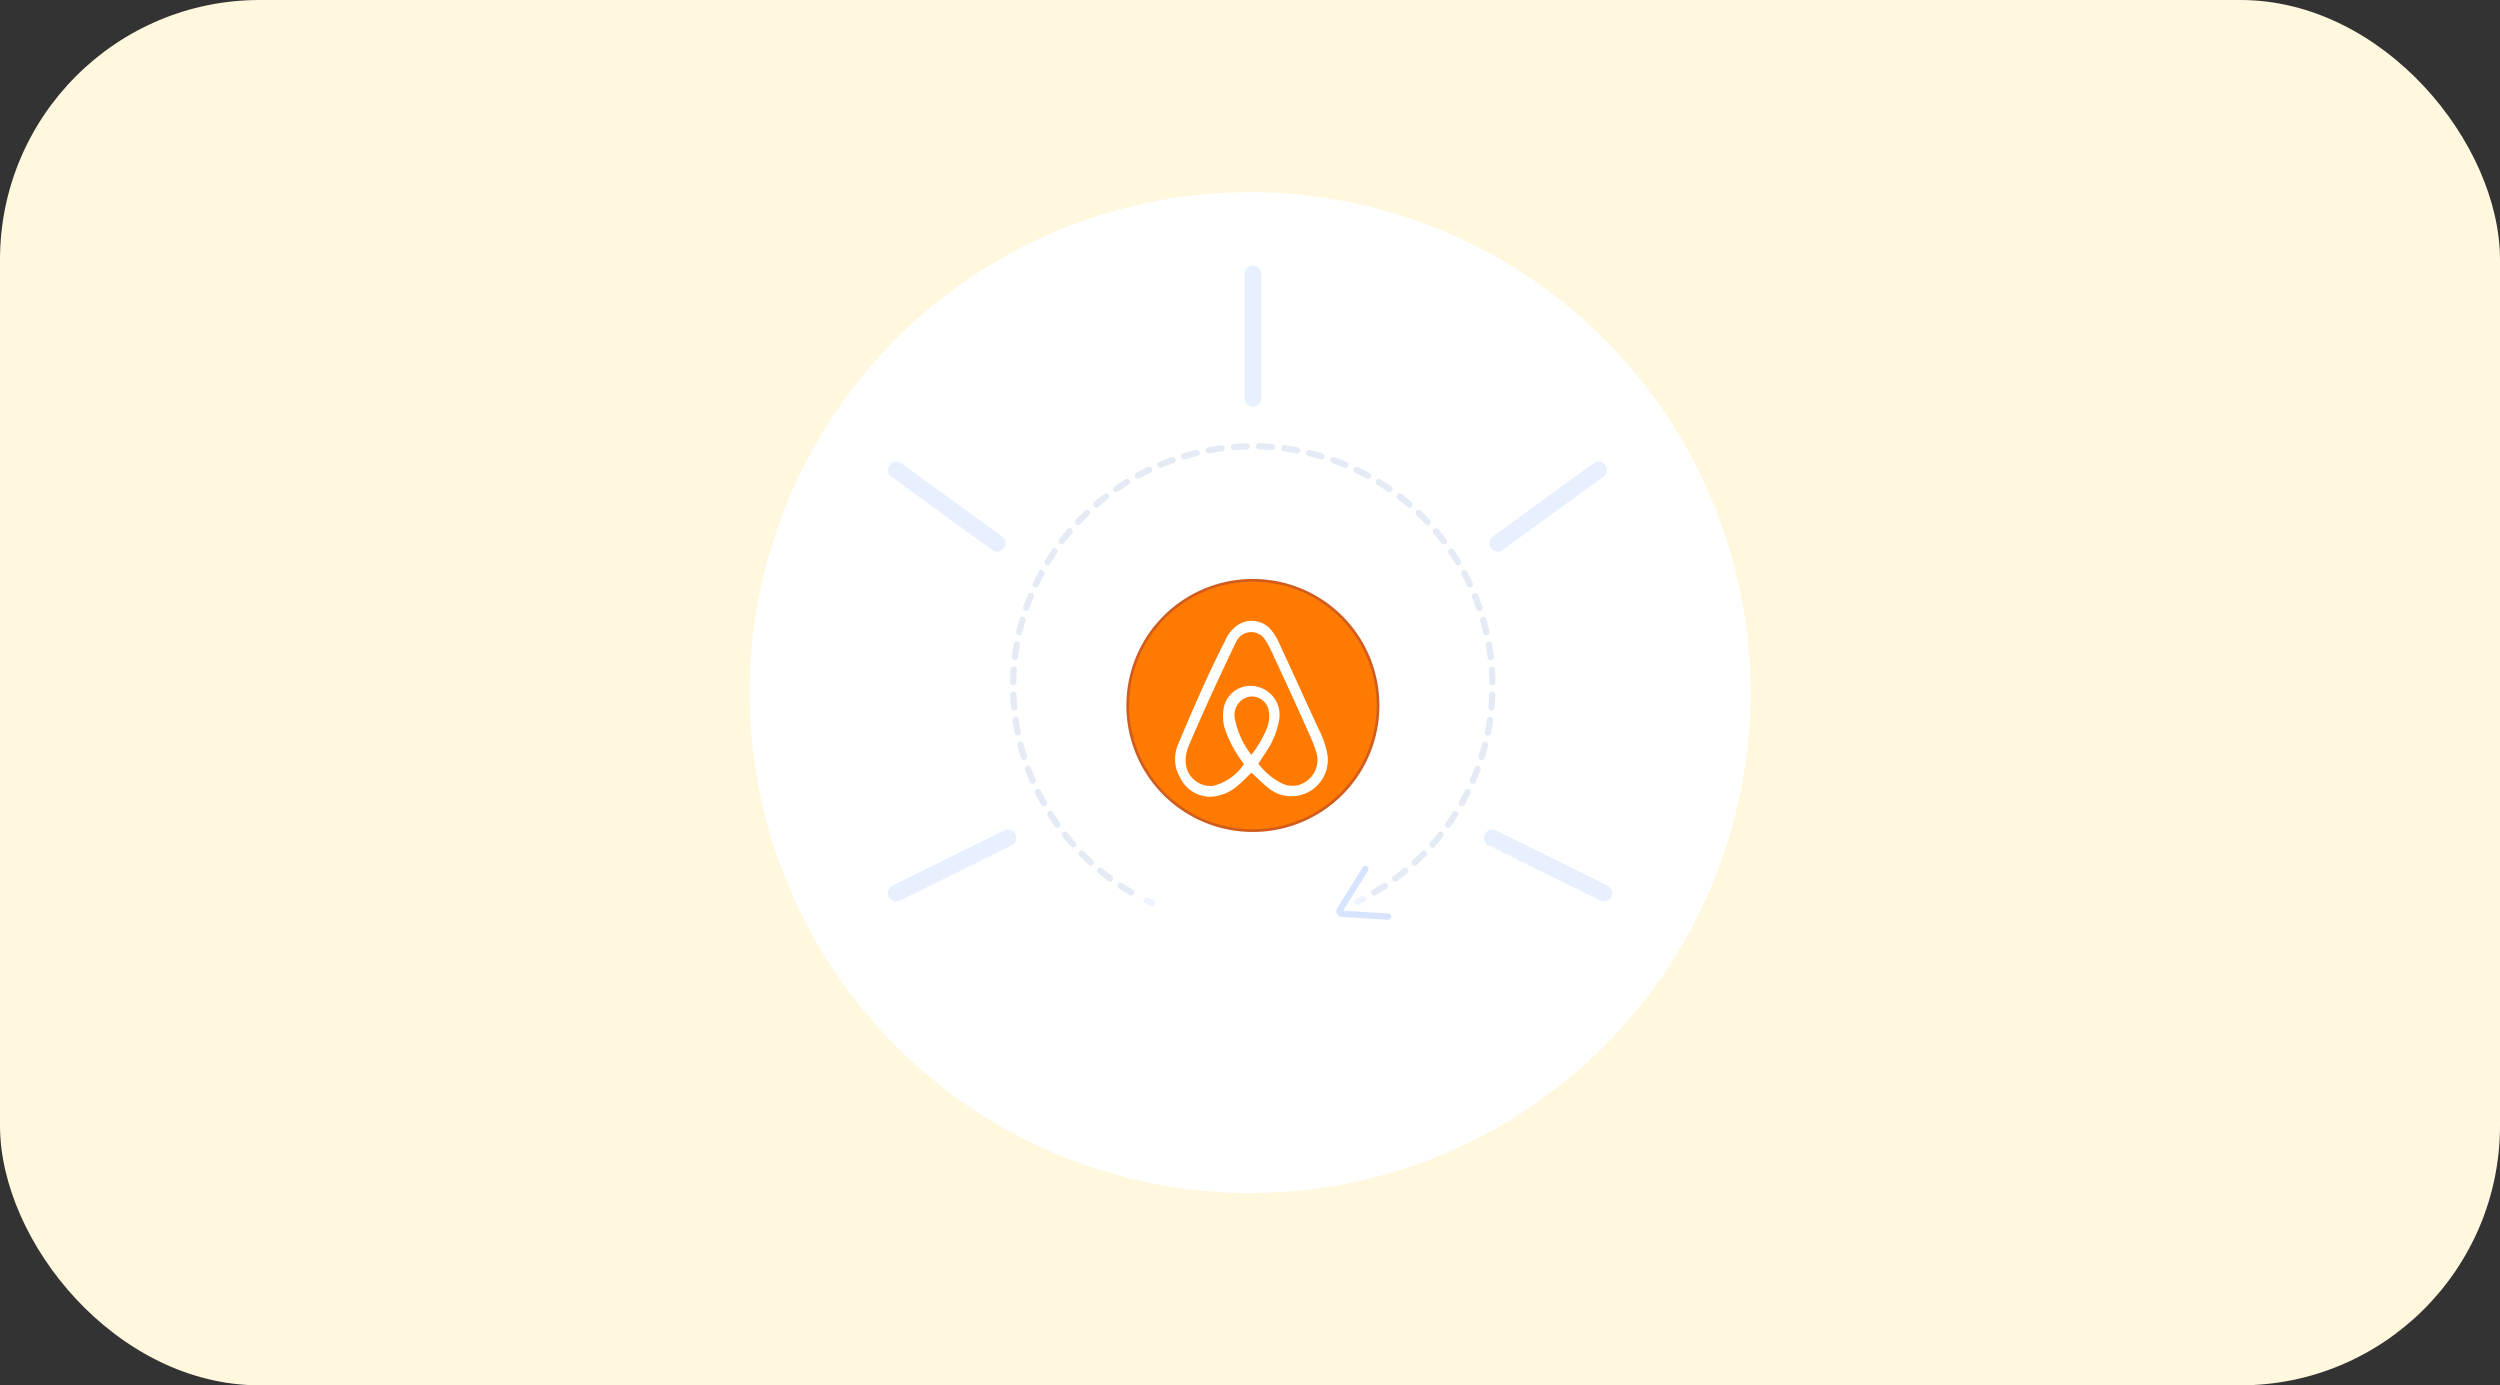 <svg xmlns="http://www.w3.org/2000/svg" id="b2e5e09c-2f27-4611-99f8-31dd3f22e657" viewBox="0 0 229.53 127.19"><rect x="0" y="0" width="229.53" height="127.19" fill="#333333" stroke="none"/><defs><style>.cls-1{fill:#fff8df;}.cls-2{fill:#fff;}.cls-3{opacity:0.44;}.cls-4,.cls-5,.cls-6,.cls-7{fill:none;stroke-linecap:round;}.cls-4,.cls-7{stroke:#d6e4ff;}.cls-4,.cls-5,.cls-6,.cls-7,.cls-8{stroke-miterlimit:10;}.cls-4,.cls-5{stroke-width:0.58px;}.cls-5{stroke:#c4d1e8;stroke-dasharray:1.16 1.16;}.cls-6{stroke:#fff;}.cls-6,.cls-7{stroke-width:1.54px;}.cls-7{isolation:isolate;opacity:0.57;}.cls-8{fill:#ff7a00;stroke:#d15c1d;stroke-width:0.25px;}</style></defs><rect class="cls-1" width="229.53" height="127.19" rx="23.85"></rect><path class="cls-2" d="M115.5,18.06h0A45.94,45.94,0,0,1,161.44,64h0a45.94,45.94,0,0,1-45.94,45.94h0A45.94,45.94,0,0,1,69.56,64h0A45.94,45.94,0,0,1,115.5,18.06Z" transform="translate(-0.73 -0.41)"></path><g id="fafceb2f-09b4-498a-9503-4b540368a707"><g class="cls-3"><path class="cls-4" d="M125.36,83.18l.52-.26" transform="translate(-0.73 -0.41)"></path><path class="cls-5" d="M126.9,82.35a22,22,0,1,0-21.45.47" transform="translate(-0.73 -0.41)"></path><path class="cls-4" d="M106,83.08l.52.25" transform="translate(-0.73 -0.41)"></path></g></g><g id="ede7dc7d-fcce-4e8c-ad76-834829e20743"><path class="cls-6" d="M100.1,69.72a17.13,17.13,0,0,0,3.17,5.13" transform="translate(-0.73 -0.41)"></path></g><g id="b6ba31d5-289d-4cda-b7ef-30ca80e07841"><path class="cls-6" d="M113.31,46.92A16.82,16.82,0,0,0,99,63.58a12.16,12.16,0,0,0,.07,1.6" transform="translate(-0.73 -0.41)"></path></g><g id="ea4a36c3-fe59-48e1-886f-4c55de11083d"><line class="cls-7" x1="115.03" y1="36.57" x2="115.03" y2="25.14"></line></g><g id="e762a0fa-9044-41dd-9a54-345b2b7aa76a"><line class="cls-7" x1="137.51" y1="49.87" x2="146.76" y2="43.15"></line></g><g id="ae6492a0-94d7-4dd8-b370-4844eb57ec10"><line class="cls-7" x1="137.01" y1="76.93" x2="147.25" y2="81.99"></line></g><g id="ec3e435c-b91a-45d6-b811-8e8c737ffb83"><line class="cls-7" x1="91.54" y1="49.87" x2="82.29" y2="43.15"></line></g><g id="b6ef5d11-86aa-4e03-98a7-525c34c4e258"><line class="cls-7" x1="92.53" y1="76.93" x2="82.29" y2="81.99"></line></g><path class="cls-8" d="M115.76,76.67a11.49,11.49,0,1,0-11.49-11.49A11.48,11.48,0,0,0,115.76,76.67Z" transform="translate(-0.73 -0.41)"></path><path class="cls-2" d="M115.62,71.36c-.43.41-.81.83-1.28,1.2a4,4,0,0,1-2.4,1,3.07,3.07,0,0,1-2.86-1.75,3.39,3.39,0,0,1-.18-3.07c.73-1.75,1.5-3.54,2.27-5.24.64-1.42,1.29-2.8,2-4.18a3.38,3.38,0,0,1,1.11-1.46,2.31,2.31,0,0,1,3.17.41,4.52,4.52,0,0,1,.68,1.1c1.24,2.66,2.44,5.33,3.68,8a8.36,8.36,0,0,1,.73,2A3.34,3.34,0,0,1,117,72.6c-.47-.37-.9-.83-1.37-1.24Zm.69-.78a6.07,6.07,0,0,0,1.92,1.65,2.25,2.25,0,0,0,1.63.28,2.4,2.4,0,0,0,1.71-3.08,14.61,14.61,0,0,0-.69-1.74c-1.06-2.39-2.13-4.73-3.25-7.12a8.84,8.84,0,0,0-.77-1.46,1.49,1.49,0,0,0-1.07-.65,1.51,1.51,0,0,0-1.58.92c-.21.41-.43.87-.64,1.33-1.29,2.71-2.53,5.42-3.72,8.22a3.57,3.57,0,0,0-.26,1.38,2.28,2.28,0,0,0,2.52,2.25,4.75,4.75,0,0,0,2.83-2,.44.44,0,0,1-.13-.18,11.07,11.07,0,0,1-1.5-2.71,4,4,0,0,1-.25-2.11,2.5,2.5,0,0,1,3.08-2.11,2.66,2.66,0,0,1,2,3.21,7.44,7.44,0,0,1-1,2.52l-.9,1.38Zm-.69-.87h0A9.66,9.66,0,0,0,117,67.37a2.91,2.91,0,0,0,.21-1.7,1.55,1.55,0,0,0-2.22-1.15,1.75,1.75,0,0,0-.86,2A7.82,7.82,0,0,0,115.62,69.71Z" transform="translate(-0.73 -0.41)"></path><path class="cls-4" d="M126.09,80.2l-2.34,3.74a.23.23,0,0,0,.18.36l4.24.27" transform="translate(-0.73 -0.41)"></path></svg>